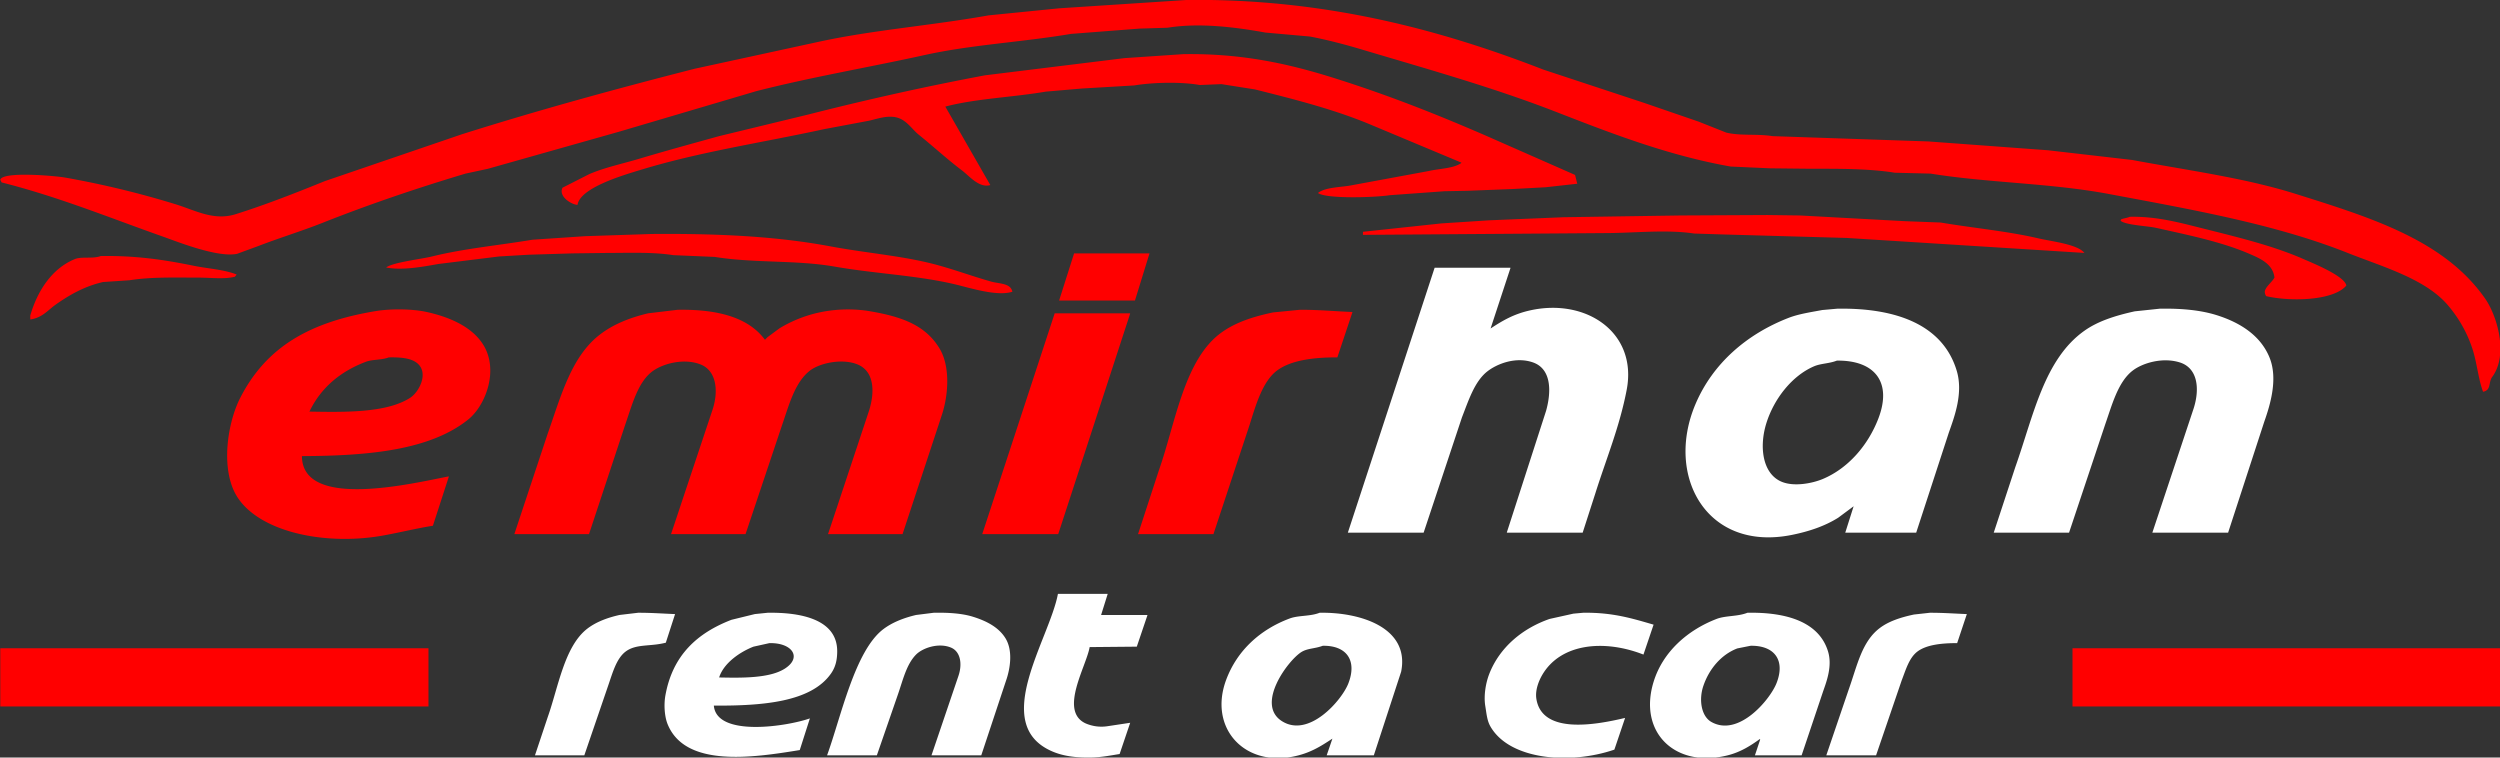<?xml version="1.0" encoding="UTF-8"?>
<svg xmlns="http://www.w3.org/2000/svg" width="1594" height="483" viewBox="0 0 1594 483">
  <rect x="0" y="0" width="1594" height="483" fill="#333333" stroke="none"/>
  <defs>
    <style>
      .cls-1 {
        fill: #fff;
      }

      .cls-1, .cls-2 {
        fill-rule: evenodd;
      }

      .cls-2 {
        fill: red;
      }
    </style>
  </defs>
  <path id="Shape_318_1" data-name="Shape 318 1" class="cls-1" d="M914.718,170.726h48.317v0.28l-12.641,38.44c7.527-4.913,14.523-9.136,25-11.5,35.884-8.11,68.714,14.043,61.8,50.505-4.44,23.418-13.04,44.013-19.95,65.937q-4.065,12.625-8.14,25.252H960.788v-0.28l25-77.441c3.588-12.88,3.184-26.845-8.427-30.864-11.105-3.844-23.147,1.051-29.215,5.892-8.084,6.449-11.918,18.765-16.012,29.181L907.7,339.636H859.378ZM1171.47,196.82c38.39-.632,67.47,10.733,76.13,39.562,4.25,14.145-1.34,29.021-5.06,39.562q-10.38,31.844-20.78,63.692h-45.23l5.34-16.835q-4.92,3.648-9.83,7.3c-8.37,5.24-18.18,8.657-29.5,10.943-54.37,10.979-80.95-37.562-61.52-83.333,11-25.914,32.62-44.618,59.27-54.994,6.57-2.556,14.11-3.634,21.63-5.05Zm205.63,0c14.13-.239,26.29.959,36.52,4.209,14.93,4.743,27.77,13.01,33.43,26.935,5.46,13.431.55,29.879-3.37,40.966q-11.52,35.349-23.04,70.706h-48.31q13.2-39.7,26.4-79.405c3.95-12.534,2.5-25.635-8.99-29.18-11.04-3.409-23.74.42-30.05,5.331-9.33,7.261-13.12,21.975-17.42,34.231q-11.52,34.507-23.04,69.023H1271.2q6.885-20.9,13.76-41.806c11.56-32.6,18.28-68.729,44.11-86.981,8.75-6.185,19.78-9.631,32.02-12.346Zm-205.91,33.109c-4.94,1.947-10.22,1.754-14.6,3.647-14.17,6.113-25.52,20.826-30.34,36.2-4.67,14.853-2.61,32.1,9.55,37.318,8.03,3.447,19.84,1.074,26.4-1.684,16.4-6.889,28.93-21.7,35.4-38.44C1206.6,243.679,1195.35,229.611,1171.19,229.929ZM674.537,378.637H706.28q-2.107,6.733-4.214,13.468h29.5v0.281l-6.742,19.921-30.058.281c-2.166,12.388-19.5,40.472-2.809,48.541a25.364,25.364,0,0,0,13.765,1.964l14.889-2.245q-3.372,9.96-6.742,19.921c-5.874.925-12.091,2.179-18.822,2.245-9.916.1-17.549-1.075-24.158-3.928C630.966,461.85,669.179,407.6,674.537,378.637ZM406.826,390.7c8.3-.037,16.233.564,23.6,0.842l-5.9,18.238c-9.889,2.586-18.812.6-25.563,5.612-6.048,4.494-8.5,14.082-11.237,21.885l-15.169,44.332H341.092l8.146-24.411c6.735-18.993,10.611-45.131,25.282-56.4,5.469-4.2,12.656-6.936,20.507-8.7Zm82.588,0c21.251-.341,44.3,4.173,44.385,24.411,0.027,6.29-1.355,10.614-3.933,14.31-12.754,18.286-43.622,20.632-74.723,20.482,1.738,20.244,46.737,13.27,61.239,8.137q-3.231,10.1-6.461,20.2c-30.248,4.955-73.048,11.253-84.274-16.554-1.923-4.764-2.463-12.3-1.4-18.238,4.589-25.735,20.389-39.877,42.137-48.26l14.889-3.648Zm105.9,0c9.52-.187,18.1.39,25,2.526,8.711,2.694,16.476,6.733,20.788,13.748,4.735,7.7,3.174,19.038.281,27.217q-7.865,23.706-15.731,47.418H593.914q8.568-25.249,17.136-50.5c2.605-7.458,1.539-15.652-4.776-18.238-7.967-3.262-18.072.322-22.192,4.49-6.271,6.343-8.5,16.786-11.8,26.094q-6.6,19.077-13.2,38.159H527.338c8.885-24.382,17.688-66.775,35.957-80.527,5.636-4.243,12.828-7.1,20.787-8.979Zm246.081,0c25.974-.491,57.631,9.518,51.969,37.6l-17.417,53.311H845.894l3.652-10.662c-7.554,4.967-14.47,9.419-25.282,11.5-31.715,6.116-53.706-18.986-42.418-49.1,7.009-18.7,21.709-32,40.451-39C827.972,392.23,835.2,393.119,841.4,390.7Zm167.99,0c18.96-.3,31.48,3.68,44.94,7.576q-3.225,9.539-6.46,19.08c-24.97-9.787-52.451-7.179-64.328,12.626-2.05,3.418-4.911,9.726-3.933,15.713,3.684,22.549,37.271,16.655,56.461,12.065v0.28q-3.36,9.96-6.74,19.922c-28.15,9.664-66.5,6.7-78.936-14.591-2.224-3.809-2.506-7.883-3.371-13.187-1.152-7.068.477-15.23,2.528-20.483,6.6-16.906,21.045-29.014,38.486-35.073l15.173-3.367Zm104.78,0c25.21-.48,45.71,5.945,51.4,24.692,2.76,9.084-.76,18.685-3.09,25.252q-6.87,20.481-13.76,40.965h-29.78q1.695-5.05,3.37-10.1c-0.09-.093-0.18-0.187-0.28-0.28-5.94,4.3-12.27,8.318-20.5,10.381-33.26,8.334-57.14-14.468-47.2-46.857,5.92-19.287,21.87-33.09,40.17-40.124C1100.34,392.387,1107.75,393.219,1114.17,390.7Zm116.3,0c8.3-.037,16.23.564,23.59,0.842l-6.18,18.519c-9.89-.028-19.56,1.042-25.28,5.331-5.36,4.021-7.47,11.726-10.11,18.518q-8.145,23.847-16.3,47.7h-31.74q7.17-21.042,14.33-42.087c5.32-14.917,8.24-30.3,19.66-39,5.82-4.437,13.46-6.9,21.91-8.7Q1225.405,391.264,1230.47,390.7ZM490.538,410.063l-10.113,2.244c-8.745,3.423-19,10.491-21.911,19.641,14.936,0.333,32.255.5,41.856-5.612C511.7,419.122,504.962,409.687,490.538,410.063Zm352.828,1.683c-4.934,1.892-9.513,1.524-13.484,3.928-8.406,5.089-29.478,33.187-12.641,44.052,17.22,11.112,38.191-13.117,42.418-23.85C865.433,421.214,858.711,411.476,843.366,411.746Zm272.764,0q-4.215.842-8.42,1.684c-10.35,3.963-18,13.2-21.63,23.849-3.03,8.862-1.34,19.369,5.05,23.008,17.38,9.89,37.45-14.207,41.58-24.691C1138.47,420.958,1131.43,411.464,1116.13,411.746Z"></path>
  <path id="Shape_317_1" data-name="Shape 317 1" class="cls-2" d="M756.824-.031c88.844-1.014,163.039,19.492,227.189,44.4q31.915,10.537,63.827,21.076,17.565,6.041,35.15,12.084,8.85,3.512,17.71,7.025c9.3,2.2,19.32.637,29.52,2.248l99.26,3.372,76.2,5.62,53.7,6.183c36.76,6.847,72.06,11.489,104.32,21.638,48.29,15.194,94.94,29.545,120.9,66.881,7.55,10.849,14.9,35.629,4.5,49.739-2.67,3.62-.5,8.479-5.9,9.555-2.9-7.665-3.85-17.869-6.47-26.416a81.53,81.53,0,0,0-15.18-27.82c-14.13-17.567-42.13-25.32-64.67-34.284-45.88-18.24-98.29-27.471-152.68-37.655-36.72-6.875-76.76-7-113.32-12.927l-22.77-.562c-16.47-2.642-35.25-2.531-53.7-2.529l-25.87-.281-25.03-1.124c-39.93-7.022-76.66-21.36-111.343-34.846-40.176-15.621-81.631-27.174-124.279-39.9-10.311-3.078-21.5-6.019-32.617-8.149l-28.4-2.529c-17.914-3.22-41.488-6.485-62.421-3.091l-18,.562-43.582,3.372C651,26.97,619.6,28.458,589.525,35.1c-36.215,7.992-72.158,14.012-107.409,23.043L394.67,83.992,311.161,107.6l-14.34,3.091c-31.29,9.367-61.8,19.742-91.381,31.474-13.05,5.174-26.893,9.372-40.49,14.612l-13.777,5.058c-12.413,2.6-38.089-7.733-47.238-10.959-34.259-12.082-66.281-25.289-102.91-34.565l-0.843-1.686c1.386-5.517,35.27-2.514,41.333-1.405a584.74,584.74,0,0,1,70.857,17.142c12.489,3.909,24.051,10.569,37.958,6.182,19.385-6.115,38.506-13.65,56.8-21.076l87.164-29.787C342.656,70.392,392.14,56.8,443.032,43.807l77.6-16.861C556.1,19.1,593.022,16.461,630.295,9.8l44.988-4.5Zm-2.531,34.565c37.67-.63,67.776,6.251,96.162,15.175C884.946,60.552,916.1,72.9,947.46,86.521l56.8,25.01c0.47,1.873.93,3.747,1.4,5.62L985.419,119.4l-21.088,1.124-28.68,1.124-14.621.282-34.866,2.529c-9.024,1.438-40.5,2.52-45.831-1.405,4.741-3.878,15.446-3.588,22.212-5.059L911.189,109c6.614-1.532,15.589-1.55,20.525-5.058v-0.281L874.636,79.777C851.554,70,825.8,63.432,800.125,57.014l-21.37-3.372-13.777.562c-11.935-2.139-29.861-1.711-41.895.281l-33.46,1.967-22.775,1.967c-21.838,3.7-44.775,4.424-64.108,9.554l28.68,50.02c-7.055,2.126-13.435-5.827-18-9.273-9.6-7.253-18.244-15.275-27.555-22.762-4.39-3.53-7.671-9.238-13.777-10.96-6.16-1.736-13.182.921-18,1.967l-28.4,5.339c-40.656,8.826-79.189,14.443-116.688,25.853-11.179,3.4-39.162,11.451-40.77,22.481-3.846-.181-12.368-5.381-9.56-10.96l17.152-8.711c10.063-4.275,20.923-6.5,32.054-9.836C424.339,96.2,441.278,91.585,458.5,86.8l56.8-13.77c36.935-9.394,73.81-17.694,112.751-25.01L716.9,37.062ZM869.012,149.749v-1.967l50.05-5.339,30.367-1.968,47.518-1.967,74.513-1.124,55.39-.281,20.81,0.281,67.2,3.653q11.235,0.422,22.49.843c21.28,3.6,42.63,5.5,62.42,10.117,8.34,1.944,25.02,3.761,29.24,9.273l-151.55-9.554-79.57-2.248-17.72-.562c-17.6-2.7-38.55-.281-56.79-0.281Zm488.968-11.522c15.76-.349,29.84,3.207,42.73,6.464,24.37,6.154,47.59,11.538,68.05,20.514,6.09,2.673,26.25,10.813,27.27,16.86-8.04,9.636-35.37,10.432-51.17,6.745-0.54-1.038-1.22-2.469-.56-3.934,1.24-2.922,4.16-4.864,5.9-7.869-0.96-8.756-9.19-12.224-16.03-15.175-17.66-7.624-38.62-11.893-59.6-16.579-5.31-1.186-19.18-1.692-22.5-4.5,0.09-.281.19-0.562,0.28-0.843C1353.9,139.2,1356.12,139.026,1357.98,138.227Zm-942.5,10.96c41.036-.33,78.654,1.289,113.876,7.868,23.941,4.472,47.417,6.126,68.888,12.084,11.877,3.3,22.154,7.134,33.741,10.4,5.1,1.437,12.443.934,13.5,6.464-9.753,3.194-27.393-2.557-36.834-4.778-24.236-5.7-50.537-6.705-76.479-11.24-24.583-4.3-51.05-2.095-76.48-6.182l-26.43-1.124c-13.218-2.078-27.835-1.405-42.176-1.406l-21.932.281-27.836.844-19.12,1.124L279.67,168.3c-9.615,1.681-23.16,4.319-33.46,2.248,4.281-3.289,22.472-5.347,29.242-7.025,20.3-5.033,41.8-6.976,64.108-10.679l33.46-2.248Zm269.366,12.364h48.081q-4.639,15.033-9.279,30.069H675.283Q680.062,176.587,684.843,161.551ZM64.29,163.238c22.494-.327,40.488,2.385,59.046,6.182,9.462,1.936,19.405,2.369,27.556,5.62l-1.125,1.405c-6.8,1.717-15.28.563-23.338,0.562-14.974,0-30.115-.5-43.863,1.686L65.7,179.817c-11.953,2.763-21.4,8.22-30.086,14.332-5.162,3.632-8.577,8.425-16.308,9.555v-2.53c4.61-15.952,13.958-30.063,28.4-35.969C52.143,163.388,59.106,165.192,64.29,163.238Zm128.215,127.58c0.2,34.753,71.9,17.03,93.632,12.926v0.281l-10.123,31.193c-10.107,1.587-20.69,4.218-31.491,6.182-39.41,7.168-84.272-3.318-95.6-28.944-7.9-17.869-3.173-44.251,4.218-58.732,16.528-32.383,44.051-48.33,86.321-55.36,9.73-1.618,23.427-1.467,32.616.562,14.955,3.3,28.945,9.561,35.99,20.8,10.176,16.226,1.577,38.845-9.56,47.773C274.435,286.793,236.035,290.676,192.505,290.818Zm239.562-93.3c25.475-.424,45.068,4.8,55.672,19.109l1.687-1.686,7.592-5.62a83.232,83.232,0,0,1,24.181-9.836,87.611,87.611,0,0,1,31.21-1.405c21.643,3.461,37.373,8.748,46.676,24.167,6.674,11.064,5.774,28.618,1.687,41.59Q588.12,302.2,575.466,340.557H527.947l26.15-78.684c3.783-11.972,3.4-25.119-7.311-29.506-9.863-4.04-24.167-.871-30.367,3.934-9.847,7.633-13.448,22.456-18,35.408l-23.057,68.848H427.849l26.712-80.089c3.65-11.8,2.022-24.206-7.873-28.1-10.874-4.281-24.677-.389-31.211,4.777-8.9,7.039-12.467,21.081-16.589,32.879q-11.668,35.263-23.338,70.534H328.032v-0.281q10.542-31.751,21.088-63.509c8.529-24.109,15.061-49.414,33.46-63.509,8.4-6.435,18.638-10.612,30.648-13.489Zm396.737,0c11.889-.058,22.97,1,33.46,1.405v0.281q-4.779,14.331-9.56,28.664c-15.242-.065-29.753,1.834-38.521,8.43-9.277,6.979-13.558,22.275-17.432,34.565l-23.057,69.691H725.613q6.607-20.231,13.215-40.466c10.744-30.344,16.073-71.07,40.208-88.238,8.952-6.368,19.891-9.947,32.617-12.646Zm-156.333,2.248h48.081v0.281Q697.638,270.3,674.721,340.557H626.358v-0.281Q649.413,270.03,672.471,199.769ZM247.9,227.871c-4.776,1.816-10.221,1.15-14.621,2.81-16.286,6.144-28.708,16.564-35.991,31.754,23.691,0.442,49.248.726,64.108-8.711,6.286-3.992,12.738-17.259,3.374-23.043C260.693,228.164,254.538,227.751,247.9,227.871ZM0.182,413.34H273.2v37.094H0.182V413.34Zm1321.238,0h272.74v37.094H1321.42V413.34Z"></path>
</svg>
